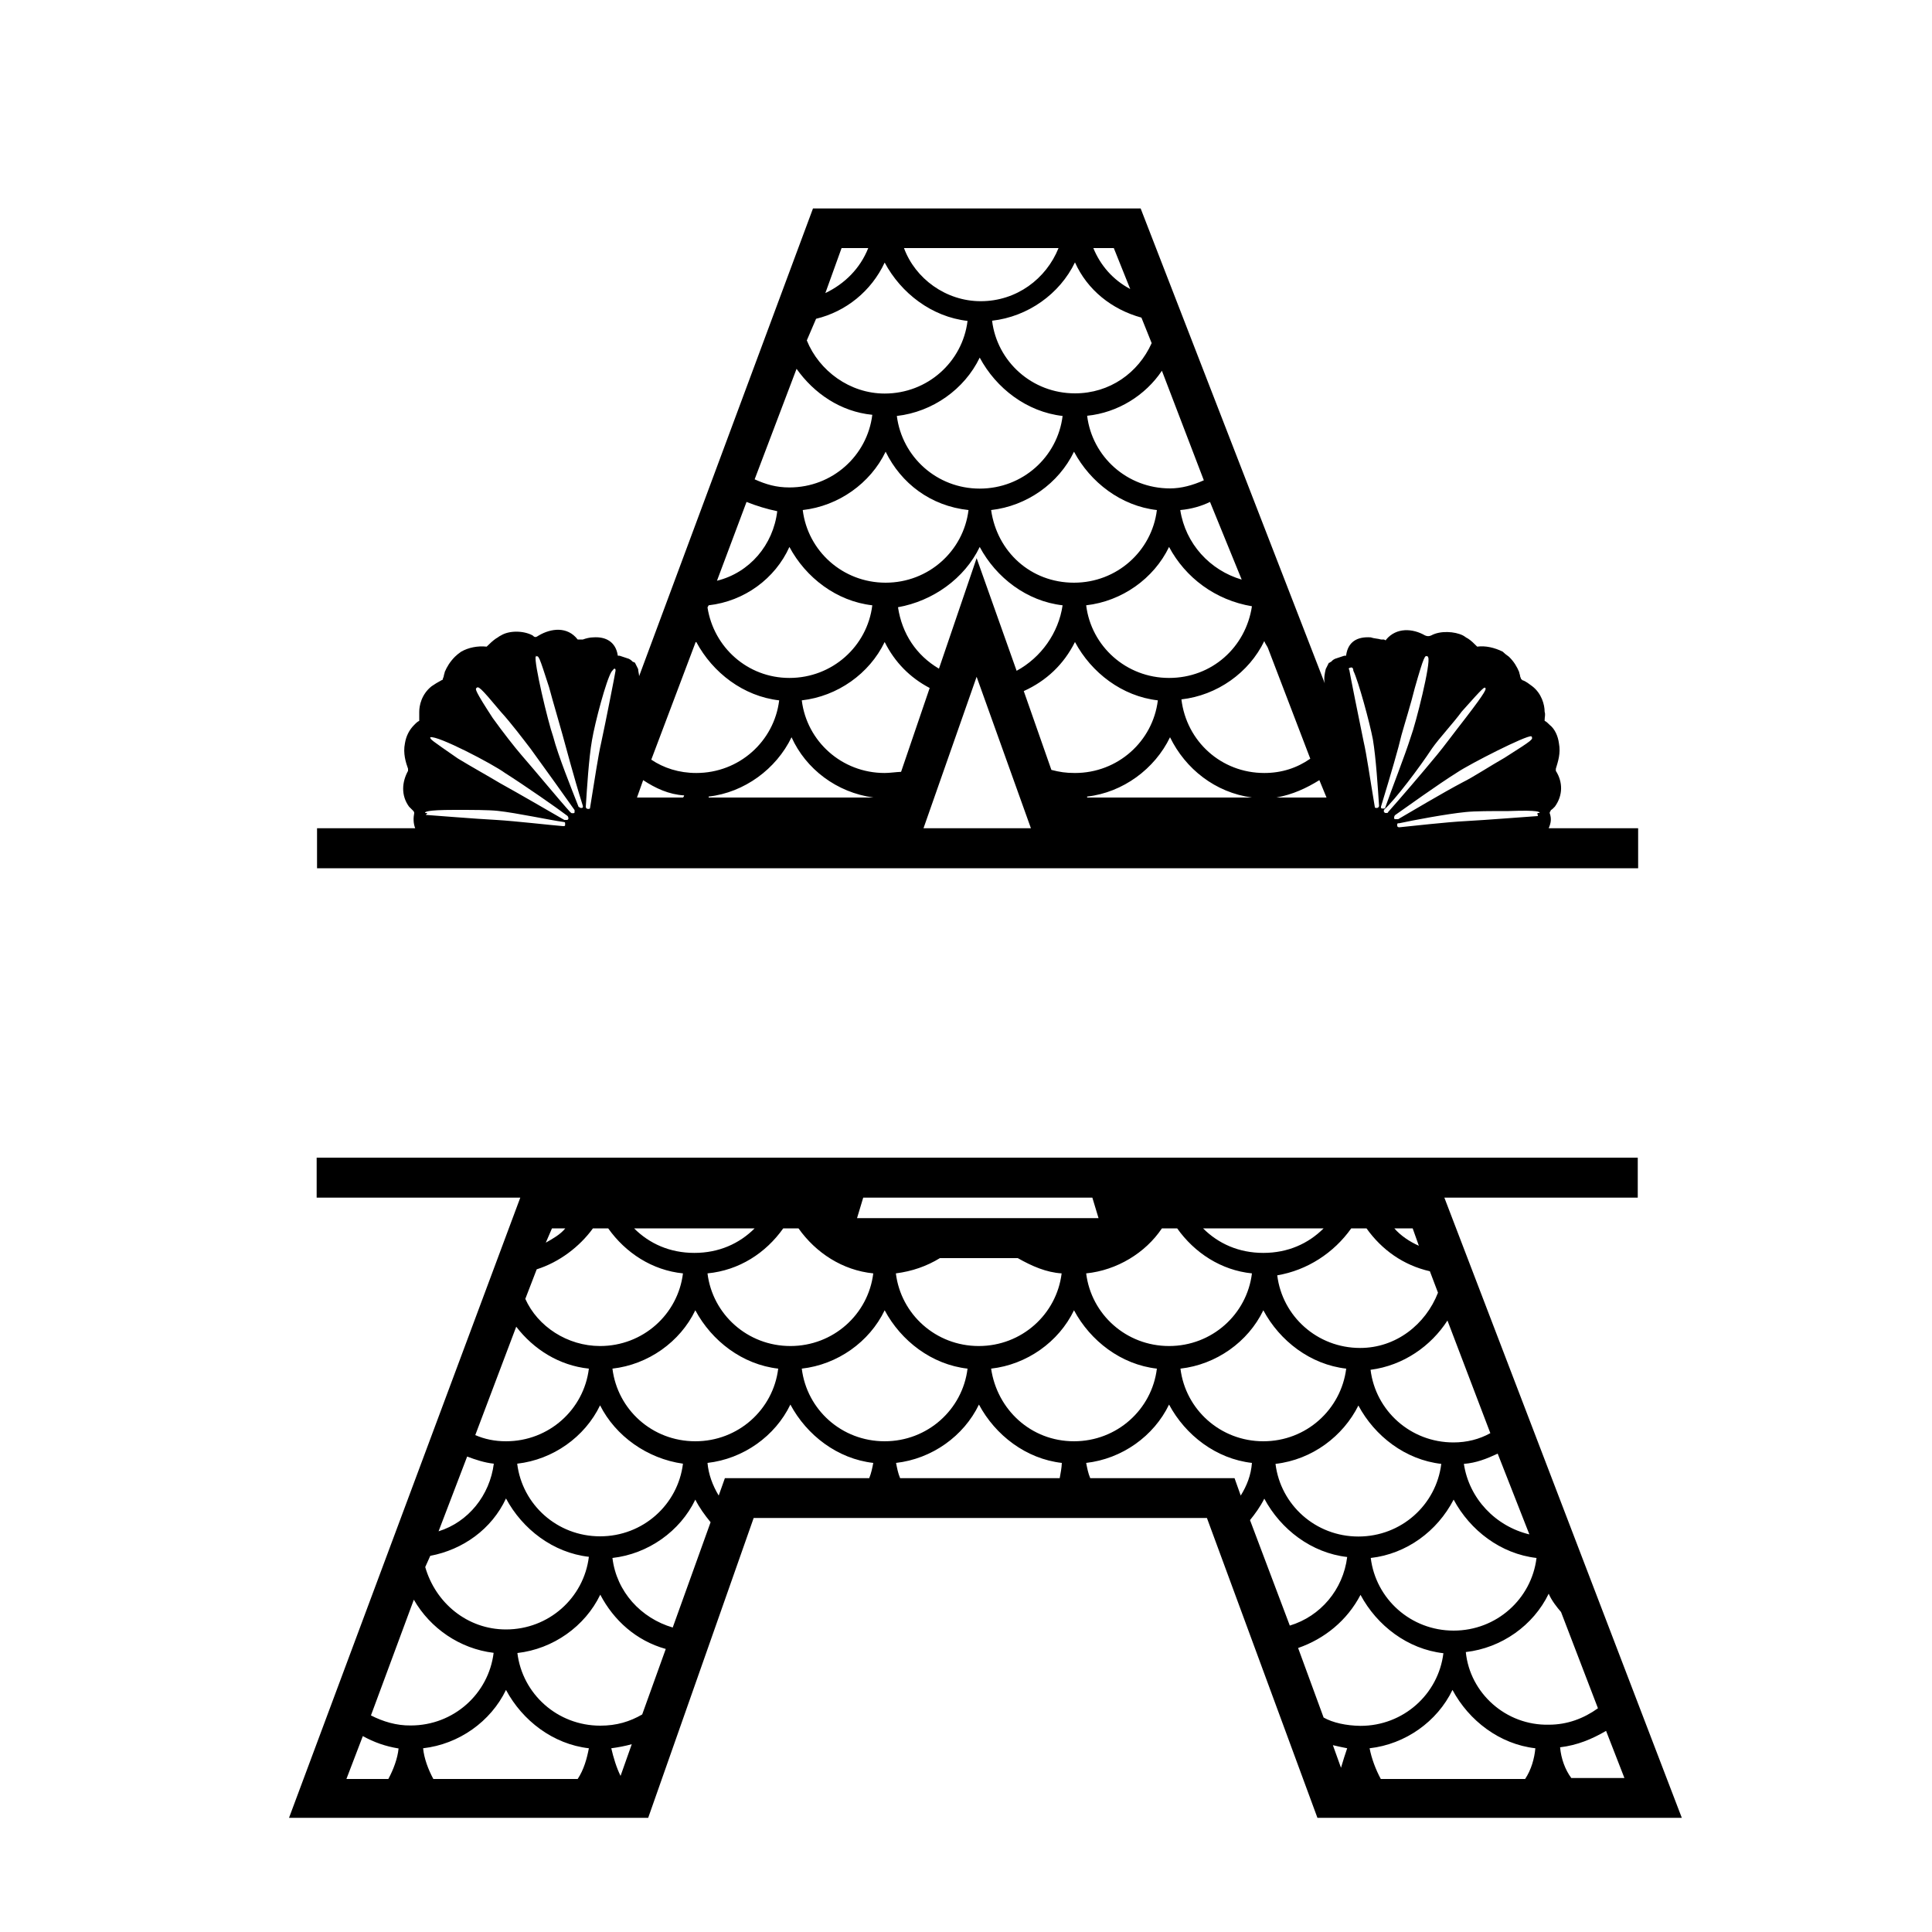 <?xml version="1.0" encoding="utf-8"?>
<!-- Generator: Adobe Illustrator 19.1.0, SVG Export Plug-In . SVG Version: 6.00 Build 0)  -->
<svg version="1.1" id="Layer_1" xmlns="http://www.w3.org/2000/svg" xmlns:xlink="http://www.w3.org/1999/xlink" x="0px" y="0px"
	 width="1000px" height="1000px" viewBox="0 0 1000 1000" style="enable-background:new 0 0 1000 1000;" xml:space="preserve">
<g>
	<path d="M747.6,619.9h100.1v-20.7H163.9v20.7h105.4l-119.7,321h185.9l54.6-155.2h234.6l57.2,155.2h188.6L747.6,619.9z M703.1,727.5
		c8.5,15.9,24.4,28.1,42.9,30.2c-2.6,21.2-20.7,37.6-42.9,37.6s-40.3-16.4-42.9-37.6C679.3,755.5,695.2,743.3,703.1,727.5z
		 M653.9,746c-22.2,0-40.3-16.4-42.9-37.6c18.5-2.1,35-13.8,42.9-30.2c8.5,15.9,24.4,28.1,42.9,30.2
		C694.1,729.6,676.1,746,653.9,746z M752.4,776.2c8.5,15.9,24.4,28.1,42.9,30.2c-2.6,21.2-20.7,37.6-42.9,37.6s-40.3-16.4-42.9-37.6
		C728,804.3,743.9,792.6,752.4,776.2z M791.6,794.2c-17.5-4.2-31.2-18.5-33.9-36.5c6.4-0.5,11.7-2.6,17.5-5.3L791.6,794.2z
		 M749.2,683.5l22.2,58.3c-5.8,3.2-12.2,4.8-19.1,4.8c-22.2,0-40.3-16.4-42.9-37.6C726.4,706.8,740.7,696.7,749.2,683.5z
		 M731.2,635.8l3.2,9c-4.8-2.1-9.5-5.3-12.7-9H731.2z M699.4,635.8h7.9c7.9,11.1,19.1,19.1,32.8,22.2l4.2,11.1
		c-6.4,16.4-21.7,28.6-40.3,28.6c-22.2,0-40.3-16.4-42.9-37.6C676.6,657.5,690.4,648.5,699.4,635.8z M685.1,635.8
		c-7.9,7.9-18.5,12.7-31.2,12.7s-23.3-4.8-31.2-12.7H685.1z M601.4,635.8h7.9c9,12.7,22.8,21.7,38.7,23.3
		c-2.6,21.2-20.7,37.6-42.9,37.6s-40.3-16.4-42.9-37.6C578.1,657.5,592.9,648.5,601.4,635.8z M446.8,619.9h118.6l3.2,10.6h-125
		L446.8,619.9z M549.5,659.1c-2.6,21.2-20.7,37.6-42.9,37.6s-40.3-16.4-42.9-37.6c8.5-1.1,15.9-3.7,22.8-7.9h40.3
		C534.2,655.4,541.6,658.6,549.5,659.1z M405.4,635.8h7.9c9,12.7,22.8,21.7,38.7,23.3c-2.6,21.2-20.7,37.6-42.9,37.6
		c-22.2,0-40.3-16.4-42.9-37.6C382.7,657.5,396.4,648.5,405.4,635.8z M317,708.4c18.5-2.1,35-13.8,42.9-30.2
		c8.5,15.9,24.4,28.1,42.9,30.2c-2.6,21.2-20.7,37.6-42.9,37.6C337.6,746,319.6,729.6,317,708.4z M353.5,757.6
		c-2.6,21.2-20.7,37.6-42.9,37.6c-22.2,0-40.3-16.4-42.9-37.6c18.5-2.1,35-13.8,42.9-30.2C318.6,743.3,335,755,353.5,757.6z
		 M390.6,635.8c-7.9,7.9-18.5,12.7-31.2,12.7s-23.3-4.8-31.2-12.7H390.6z M285.7,635.8h6.9c-2.6,3.2-6.4,5.3-10.1,7.4L285.7,635.8z
		 M277.8,657c11.7-3.7,22.2-11.7,29.1-21.2h7.9c9,12.7,22.8,21.7,38.7,23.3c-2.6,21.2-20.7,37.6-42.9,37.6
		c-16.9,0-32.3-10.1-38.7-24.4L277.8,657z M267.2,686.7c9,11.7,22.2,20.1,37.6,21.7c-2.6,21.2-20.7,37.6-42.9,37.6
		c-5.8,0-11.1-1.1-15.9-3.2L267.2,686.7z M241.8,753.9c4.2,1.6,9,3.2,13.8,3.7c-2.1,16.4-13.2,30.2-28.6,35L241.8,753.9z
		 M222.7,805.3c16.9-3.2,31.8-13.8,39.2-29.7c8.5,15.9,24.4,28.1,42.9,30.2c-2.6,21.2-20.7,37.6-42.9,37.6
		c-20.1,0-36.5-13.8-41.8-32.3L222.7,805.3z M201,920.8h-21.7l8.5-22.2c5.8,3.2,11.7,5.3,18.5,6.4C205.8,910.2,203.6,916,201,920.8z
		 M192,887.9l22.2-59.9c8.5,14.8,23.8,25.4,41.3,27.5c-2.6,21.2-20.7,37.6-42.9,37.6C205.2,893.2,198.3,891.1,192,887.9z M299,920.8
		h-74.7c-2.6-4.8-4.8-10.6-5.3-15.9c18.5-2.1,35-13.8,42.9-30.2c8.5,15.9,24.4,28.1,42.9,30.2C303.8,910.2,302.2,916,299,920.8z
		 M321.2,919.2c-2.1-4.2-3.7-9.5-4.8-14.3c3.7-0.5,6.9-1.1,10.6-2.1L321.2,919.2z M332.4,887.4c-6.4,3.7-13.2,5.8-21.7,5.8
		c-22.2,0-40.3-16.4-42.9-37.6c18.5-2.1,35-13.8,42.9-30.2c6.9,13.2,18.5,23.8,33.9,28.1L332.4,887.4z M348.2,842.4
		c-16.4-4.8-29.1-18.5-31.2-36c18.5-2.1,35-13.8,42.9-30.2c2.1,4.2,4.8,7.9,7.9,11.7L348.2,842.4z M449.9,765.1h-74.7l-3.2,9
		c-3.2-5.3-5.3-11.1-5.8-16.9c18.5-2.1,35-13.8,42.9-30.2c8.5,15.9,24.4,28.1,42.9,30.2C451.5,759.8,451,762.4,449.9,765.1z
		 M415,708.4c18.5-2.1,35-13.8,42.9-30.2c8.5,15.9,24.4,28.1,42.9,30.2c-2.6,21.2-20.7,37.6-42.9,37.6
		C435.6,746,417.6,729.6,415,708.4z M548.5,765.1h-82.6c-1.1-2.6-1.6-5.3-2.1-7.9c18.5-2.1,35-13.8,42.9-30.2
		c8.5,15.9,24.4,28.1,42.9,30.2C549.5,759.8,549,762.4,548.5,765.1z M513,708.4c18.5-2.1,35-13.8,42.9-30.2
		c8.5,15.9,24.4,28.1,42.9,30.2c-2.6,21.2-20.7,37.6-42.9,37.6C533.6,746,516.1,729.6,513,708.4z M639,765.1h-74.7
		c-1.1-2.6-1.6-5.3-2.1-7.9c18.5-2.1,35-13.8,42.9-30.2c8.5,15.9,24.4,28.1,42.9,30.2c-0.5,6.4-2.6,11.7-5.8,16.9L639,765.1z
		 M647,786.8c2.6-3.2,5.3-6.9,7.4-11.1c8.5,15.9,24.4,28.1,42.9,30.2c-2.1,16.9-13.8,30.7-29.7,35.5L647,786.8z M694.1,915
		l-4.2-11.7c2.1,0.5,4.8,1.1,7.4,1.6C696.2,908.1,695.2,911.2,694.1,915z M685.1,889l-13.2-36c13.8-4.8,25.4-14.3,32.3-27.5
		c8.5,15.9,24.4,28.1,42.9,30.2c-2.6,21.2-20.7,37.6-42.9,37.6C696.8,893.2,689.9,891.7,685.1,889z M789.4,920.8h-74.7
		c-2.6-4.8-4.8-10.6-5.8-15.9c18.5-2.1,35-13.8,42.9-30.2c8.5,15.9,24.4,28.1,42.9,30.2C794.2,910.2,792.6,916,789.4,920.8z
		 M758.7,855.1c18.5-2.1,35-13.8,42.9-30.2c1.6,3.7,4.2,6.9,6.4,9.5l19.1,49.8c-7.4,5.3-15.9,8.5-25.4,8.5
		C779.4,893.2,760.8,876.3,758.7,855.1z M807.5,904.4c9-1.1,16.4-4.2,23.8-8.5l9.5,24.4h-27.5C810.1,916,808,910.2,807.5,904.4z"/>
	<path d="M847.7,428.7h-46.1c1.1-2.6,1.6-4.8,0.5-7.9c0,0,0-0.5,0.5-1.1c0-0.5,0.5-0.5,1.1-1.1c0.5-0.5,0.5-0.5,1.1-1.1
		c4.2-5.8,4.2-12.7,0.5-18.5c0,0,0-0.5,0-1.1c1.1-3.7,2.6-7.9,1.6-13.2c-0.5-3.7-2.1-7.4-4.8-9.5c-1.1-1.1-1.6-1.6-2.6-2.1l0,0
		c0,0,0,0,0-0.5c0-1.6,0.5-2.6,0-4.2c0-3.7-1.6-9.5-6.4-13.2c-1.6-1.1-3.2-2.6-5.3-3.2c0,0,0-0.5-0.5-0.5c0-0.5-0.5-1.1-0.5-1.6
		c0-0.5-0.5-1.6-0.5-2.1c-1.1-2.6-2.6-5.3-5.3-7.9l0,0c-1.6-1.1-2.1-1.6-3.2-2.6l0,0c-4.2-2.1-9-3.2-13.2-2.6l0,0l0,0
		c-1.6-1.6-3.2-3.2-4.8-4.2c-1.1-0.5-1.6-1.1-2.6-1.6c-4.2-2.1-11.7-2.6-16.4,0c-1.1,0.5-2.1,0.5-3.2,0c-6.4-3.7-14.8-4.2-20.1,2.1
		c0,0.5-0.5,0.5-1.1,0c-0.5,0-1.1,0-1.6,0c-1.6-0.5-3.7-0.5-5.3-1.1c-7.4-0.5-11.7,2.6-12.7,9c0,0.5,0,0.5-0.5,0.5c0,0,0,0-0.5,0
		c-1.6,0.5-3.2,1.1-4.8,1.6c-1.1,0.5-1.6,1.1-2.1,1.6c-0.5,0-0.5,0.5-1.1,0.5l0,0c-0.5,1.1-1.1,2.1-1.6,3.2l0,0
		c-0.5,2.1-1.1,4.8-0.5,7.4l-95.3-245.8H420.8l-90,242.1c0-1.1-0.5-2.6-0.5-3.7l0,0c-0.5-1.1-1.1-2.1-1.6-3.2l0,0
		c0,0-0.5-0.5-1.1-0.5c-0.5-0.5-1.1-1.1-2.1-1.6c-1.6-0.5-3.2-1.1-4.8-1.6c0,0,0,0-0.5,0c-0.5,0-0.5,0-0.5-0.5
		c-1.1-6.4-5.8-9.5-12.7-9c-1.6,0-3.7,0.5-5.3,1.1c-0.5,0-1.1,0-1.6,0c-0.5,0-0.5,0-1.1,0c-5.3-6.9-13.8-5.8-20.1-2.1
		c-1.6,1.1-2.1,1.1-3.2,0c-4.8-2.6-12.2-2.6-16.4,0c-1.1,0.5-1.6,1.1-2.6,1.6c-1.6,1.1-3.2,2.6-4.8,4.2l0,0l0,0
		c-4.8-0.5-9.5,0.5-13.2,2.6l0,0c-1.6,1.1-2.1,1.6-3.2,2.6l0,0c-2.6,2.6-4.2,5.3-5.3,7.9c0,0.5-0.5,1.6-0.5,2.1
		c0,0.5-0.5,1.1-0.5,1.6c0,0,0,0.5-0.5,0.5c-2.1,1.1-3.7,2.1-5.3,3.2c-5.3,4.2-6.4,10.1-6.4,13.2c0,1.6,0,2.6,0,4.2
		c0,0.5,0,0.5,0,0.5l0,0c-1.1,0.5-2.1,1.6-2.6,2.1c-2.6,2.6-4.2,5.8-4.8,9.5c-1.1,5.3,0.5,10.1,1.6,13.2c0,0.5,0,1.1,0,1.1
		c-3.2,5.8-3.7,12.7,0.5,18.5c0.5,0.5,0.5,0.5,1.1,1.1c0.5,0.5,0.5,0.5,1.1,1.1c0.5,0.5,0.5,1.1,0.5,1.1c-0.5,2.6-0.5,5.3,0.5,7.9
		h-50.8v20.7h683.8V428.7z M796.9,420.8h-1.1v0.5c0,0.5,0.5,1.1,0,1.1c-0.5,0-27.5,2.1-37.1,2.6c-10.1,0.5-28.1,2.6-34.4,3.2
		c-0.5,0-0.5,0-1.1-0.5c0-0.5,0-0.5,0-1.1c0-0.5,0.5-0.5,1.1-0.5c7.4-1.6,24.4-4.8,34.4-5.8c4.8-0.5,13.2-0.5,22.2-0.5
		C796.9,419.2,796.9,420.3,796.9,420.8z M792.6,381.1C793.2,381.1,793.2,381.6,792.6,381.1c1.1,1.6,1.1,1.6-13.8,11.1
		c-7.4,4.2-16.4,10.1-21.7,12.7c-10.1,5.3-27,15.4-33.4,19.1h-0.5c-0.5,0-0.5,0-1.1,0c0,0-0.5,0-0.5-0.5c0-0.5,0-1.1,0.5-1.6
		c5.3-3.7,22.2-15.9,32.3-22.2C760.8,395.4,790,380.5,792.6,381.1z M741.2,387.4c3.7-5.3,11.1-13.2,15.4-19.1
		c11.7-13.2,11.7-12.7,12.2-12.2l0,0l0,0c0.5,0.5,0.5,1.6-10.1,15.4c-5.8,7.4-11.7,15.4-14.8,19.1c-7.4,9-20.1,23.8-25.4,29.7
		c0,0.5-0.5,0.5-1.1,0.5c-0.5,0-0.5,0-1.1-0.5c0-0.5,0-0.5,0-1.1C722.2,413.9,734.9,397,741.2,387.4z M725.4,380.5
		c1.6-5.8,4.8-15.9,6.9-24.4c4.8-16.9,5.3-16.9,6.4-16.4c0,0,0.5,0,0.5,0.5c1.6,2.6-6.4,34.4-9,41.3c-3.2,10.1-10.1,27.5-13.2,36.5
		c0,0.5-0.5,0.5-1.1,0.5c-0.5,0-1.1,0-1.1-0.5v-0.5C720.1,400.1,723.8,387.4,725.4,380.5z M698.9,345.6c1.1-0.5,1.6,0.5,1.6,1.6
		c2.6,5.3,8.5,27,10.1,35.5c1.6,9.5,2.6,25.4,3.2,34.4c0,0.5-0.5,1.1-1.1,1.1c-0.5,0-1.1,0-1.1-0.5l0,0l0,0
		c-2.6-15.4-4.2-27-5.8-33.9c-2.1-10.1-7.4-36.5-7.4-37.1C697.8,346.1,698.3,345.6,698.9,345.6z M648,313.8
		c-3.2,21.2-20.7,37.1-42.9,37.1s-40.3-16.4-42.9-37.6c18.5-2.1,35-13.8,42.9-30.2C613.6,299,629,310.6,648,313.8L648,313.8z
		 M501.3,264c-2.6,21.2-20.7,37.6-42.9,37.6c-22.2,0-40.3-16.4-42.9-37.6c18.5-2.1,35-13.8,42.9-30.2
		C466.4,250.2,481.7,261.9,501.3,264z M464.2,215.3c18.5-2.1,35-13.8,42.9-30.2c8.5,15.9,24.4,28.1,42.9,30.2
		c-2.6,21.2-20.7,37.6-42.9,37.6C484.9,252.9,466.9,236.5,464.2,215.3z M507.1,283.1c8.5,15.9,24.4,28.1,42.9,30.2
		c-2.1,14.3-11.1,27-23.8,33.9l-20.7-58.3L486,346.1c-11.7-6.9-19.1-18-21.2-31.8C482.8,311.1,499.2,299.5,507.1,283.1z M513,264
		c18.5-2.1,35-13.8,42.9-30.2c8.5,15.9,24.4,28.1,42.9,30.2c-2.6,21.2-20.7,37.6-42.9,37.6C533.6,301.6,516.1,285.7,513,264z
		 M642.7,300c-16.4-4.8-29.1-18.5-31.8-36c5.8-0.5,11.1-2.1,15.4-4.2L642.7,300z M623.1,248.6c-5.8,2.6-11.7,4.2-17.5,4.2
		c-22.2,0-40.3-16.4-42.9-37.6c15.9-1.6,30.2-10.6,38.7-23.3L623.1,248.6z M576.5,128.4l8.5,21.2c-9-4.8-15.4-12.2-19.1-21.2H576.5z
		 M590.8,164.4l5.3,13.2c-6.9,15.4-21.7,26-39.7,26c-22.2,0-40.3-16.4-42.9-37.6c18.5-2.1,35-13.8,42.9-30.2
		C562.8,150.1,575.5,160.2,590.8,164.4z M547.9,128.4c-6.4,15.9-21.7,27.5-40.3,27.5c-18,0-33.9-11.7-39.7-27.5H547.9z M435.6,128.4
		h13.8c-4.2,10.6-12.2,18.5-22.2,23.3L435.6,128.4z M422.4,165c15.4-3.7,28.6-14.3,35.5-29.1c8.5,15.9,24.4,28.1,42.9,30.2
		c-2.6,21.2-20.7,37.6-42.9,37.6c-18,0-33.9-11.7-40.3-27.5L422.4,165z M412.3,190.9c9,12.7,22.8,22.2,39.2,23.8
		c-2.6,21.2-20.7,37.6-42.9,37.6c-6.9,0-12.2-1.6-18-4.2L412.3,190.9z M386.4,259.8c5.3,2.1,10.6,3.7,15.9,4.8
		c-2.1,17.5-14.3,31.8-31.2,36L386.4,259.8z M366.8,313.3c18.5-2.1,34.4-13.8,41.8-30.2c8.5,15.9,24.4,28.1,42.9,30.2
		c-2.6,21.2-20.7,37.6-42.9,37.6c-21.7,0-39.2-15.9-42.4-36.5L366.8,313.3z M306.4,383.2c1.6-9.5,7.4-31.2,10.1-35.5
		c0.5-0.5,1.1-1.6,1.6-1.6s0.5,0.5,0.5,1.1c0,0.5-5.3,27.5-7.4,37.1c-1.6,6.9-3.2,18-5.8,33.9l0,0l0,0c0,0.5-0.5,0.5-1.1,0.5
		s-1.1-0.5-1.1-1.1C303.8,408.1,304.8,392.2,306.4,383.2z M277.3,339.8C277.3,339.2,277.8,339.2,277.3,339.8
		c1.6-0.5,1.6-0.5,6.9,15.9c2.1,7.9,5.3,18.5,6.9,24.4c2.1,7.4,5.3,20.1,10.6,37.1v0.5c0,0.5-0.5,0.5-1.1,0.5
		c-0.5,0-0.5-0.5-1.1-0.5c-3.7-9.5-10.6-26.5-13.2-36.5C283.6,373.6,276.2,342.4,277.3,339.8z M246.5,356.2L246.5,356.2L246.5,356.2
		c1.1-1.1,1.6-1.1,12.7,12.2c5.3,5.8,11.7,14.3,15.4,19.1c6.9,9.5,19.1,26.5,22.8,31.8c0,0.5,0,0.5,0,1.1s-0.5,0.5-1.1,0.5
		s-0.5,0-1.1-0.5c-5.3-5.8-18-21.2-25.4-29.7c-3.2-3.7-9.5-11.7-14.8-19.1C246,357.8,246,356.7,246.5,356.2z M222.7,381.6
		L222.7,381.6c3.7-1.1,32.3,13.8,38.7,18.5c10.1,6.4,27.5,18.5,32.3,22.2c0.5,0.5,0.5,1.1,0.5,1.6l-0.5,0.5c-0.5,0-0.5,0-1.1,0h-0.5
		c-6.4-3.7-23.8-13.8-33.4-19.1c-5.3-3.2-14.8-8.5-21.7-12.7C222.7,382.7,222.7,382.7,222.7,381.6z M221.1,420.8h-1.1
		c0-0.5,0-1.6,15.4-1.6c9,0,17.5,0,22.2,0.5c10.1,1.1,27,4.8,34.4,5.8c0.5,0,0.5,0.5,0.5,0.5c0,0.5,0,0.5,0,1.1
		c0,0.5-0.5,0.5-1.1,0.5c-6.4-0.5-24.4-2.6-34.4-3.2c-10.1-0.5-36-2.6-36.5-2.6C220.1,421.8,221.1,421.3,221.1,420.8L221.1,420.8z
		 M353.5,412.8h-23.8l3.2-9c6.4,4.2,13.2,7.4,21.2,7.9C354.1,412.3,353.5,412.8,353.5,412.8z M337.1,393.2l22.8-60.4
		c0,0,0-0.5,0.5-0.5c8.5,15.9,24.4,28.1,42.9,30.2c-2.6,21.2-20.7,37.6-42.9,37.6C351.4,400.1,343.5,397.5,337.1,393.2z
		 M452.1,412.8h-85.3v-0.5c18.5-2.1,35-14.3,42.9-30.7C417.1,398,433,410.2,452.1,412.8L452.1,412.8z M457.9,400.1
		c-22.2,0-40.3-16.4-42.9-37.6c18.5-2.1,35-13.8,42.9-30.2c5.3,10.6,13.2,18.5,23.3,23.8l-14.8,43.4
		C463.7,399.6,460.5,400.1,457.9,400.1z M478,428.7l27.5-78.4l28.1,78.4H478z M544.2,398.5l-14.3-40.8c11.7-5.3,20.7-13.8,26.5-25.4
		c8.5,15.9,24.4,28.1,42.9,30.2c-2.6,21.2-20.7,37.6-42.9,37.6C551.6,400.1,548.5,399.6,544.2,398.5z M648,412.8h-85.3v-0.5
		c18.5-2.1,35-14.3,42.9-30.7C613.6,398,629,410.2,648,412.8L648,412.8z M611.5,362c18.5-2.1,35-13.8,42.9-30.2
		c0.5,1.6,1.6,2.6,2.1,4.2l21.7,56.7c-6.9,4.8-14.8,7.4-23.8,7.4C632.1,400.1,614.1,383.7,611.5,362z M660.7,412.8L660.7,412.8
		c8.5-1.6,15.4-4.8,22.2-9l3.7,9H660.7L660.7,412.8z"/>
</g>
</svg>
